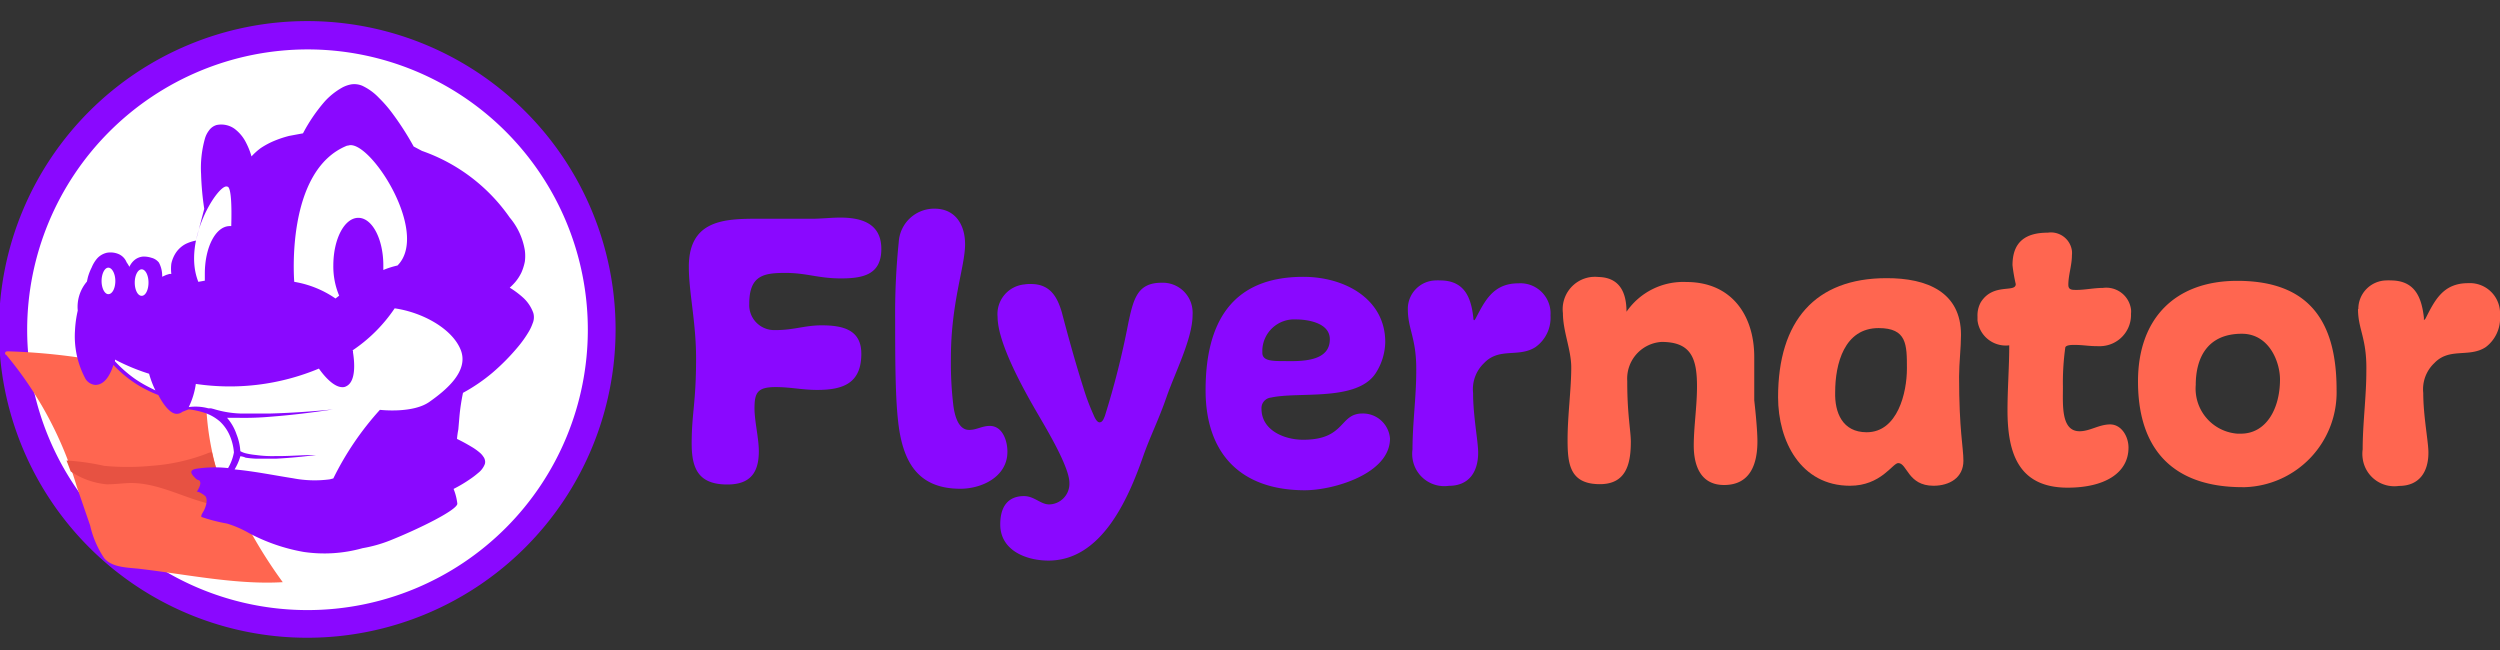 <svg id="Ebene_1" data-name="Ebene 1" xmlns="http://www.w3.org/2000/svg" viewBox="0 0 300 78"><rect x="0" y="0" width="300" height="78" fill="#333333" stroke="none"/><defs><style>.cls-1{fill:#fff;}.cls-2{fill:#8a08ff;}.cls-3{fill:#ff6650;}.cls-4{fill:#e75242;}</style></defs><circle class="cls-1" cx="36.87" cy="39.54" r="35.33"/><path class="cls-2" d="M36.87,5.93A33.64,33.64,0,1,1,3.26,39.61v-.07A33.68,33.68,0,0,1,36.87,5.93m0-3.4a37,37,0,1,0,37,37A37,37,0,0,0,36.87,2.53Z"/><path class="cls-2" d="M100.84,26.11c2.57,0,4.92.72,4.92,3.76s-2.1,3.54-4.84,3.54-4.1-.66-6.67-.66-4.34.27-4.34,3.71a3,3,0,0,0,2.91,3.15h.28c2.16,0,3.49-.57,5.49-.57,2.57,0,4.77.53,4.77,3.41,0,3.52-2.15,4.34-5.29,4.34-1.86,0-3.15-.34-5-.34-2.19,0-2.53.68-2.53,2.58,0,1.48.52,3.58.52,5.11,0,2.38-.86,4-3.77,4-3.41,0-4.29-1.82-4.29-4.91,0-3.63.53-4.87.53-10.21,0-4.4-.87-7.88-.87-11,0-5.35,3.83-5.77,7.88-5.77h6.92C98.56,26.25,99.73,26.11,100.84,26.11Z"/><path class="cls-2" d="M115.81,29.31c0,2.67-1.7,7-1.7,13.61a42.8,42.8,0,0,0,.27,5.55c.11,1,.48,3.12,1.91,3.12.92,0,1.53-.48,2.49-.48,1.48,0,2.11,1.7,2.11,3.1,0,3-3.07,4.44-5.64,4.44-5.26,0-7-3.41-7.5-8.31-.33-3.06-.33-7.93-.33-11.91a84.08,84.08,0,0,1,.43-9.39,4.26,4.26,0,0,1,4.32-4C114.67,25.06,115.81,27,115.81,29.31Z"/><path class="cls-2" d="M123.69,34.08c2.25,0,3.15,1.42,3.73,3.4,0,0,1.29,5,2.57,9a26.17,26.17,0,0,0,1.19,3.2c.1.23.39,1,.77,1s.52-.51.63-.75a100.36,100.36,0,0,0,2.8-11.08c.63-3,1.11-4.92,4-4.92a3.58,3.58,0,0,1,3.73,3.41,3.53,3.53,0,0,1,0,.46c0,2.82-2.11,6.92-3.12,9.83s-2,4.77-2.91,7.41c-1.8,5.08-5,12.23-11.26,12.23-2.64,0-5.79-1.19-5.79-4.34,0-2.3,1.06-3.4,2.86-3.4,1.21,0,2,1,3,1a2.48,2.48,0,0,0,2.44-2.5s0,0,0-.07c0-2-2.94-6.8-4-8.64-1.58-2.73-4.62-8.2-4.62-11.3a3.57,3.57,0,0,1,3.23-3.89A3.82,3.82,0,0,1,123.69,34.08Z"/><path class="cls-2" d="M165.13,44.71c-2.21,3.54-9.27,2.25-12.61,3a1.27,1.27,0,0,0-1.14,1.35c0,2.57,2.72,3.71,5,3.71,5.11,0,4.31-3.15,7.11-3.15a3.26,3.26,0,0,1,3.31,3c0,4.25-6.81,6.21-10.21,6.21-7.7,0-11.92-4.39-11.92-12,0-8.07,3.1-13.61,11.73-13.61,5,0,9.83,2.67,9.83,7.83A7.13,7.13,0,0,1,165.13,44.71Zm-5.55-4c0-2-2.72-2.38-4.1-2.38a3.82,3.82,0,0,0-4,3.63c0,.12,0,.25,0,.37,0,1,1.21,1,2.64,1C156.3,43.37,159.58,43.37,159.58,40.71Z"/><path class="cls-2" d="M168.94,37.09a3.41,3.41,0,0,1,3.37-3.44,3.91,3.91,0,0,1,.49,0c2.91,0,3.73,2,4,4.48,0,0,0,.29.09.29s.1-.09.18-.19C178.2,36.07,179.2,34,182.2,34a3.62,3.62,0,0,1,3.86,3.37,4.34,4.34,0,0,1,0,.51,4.31,4.31,0,0,1-1.8,3.77c-2,1.3-4.34,0-6.16,1.91a4.32,4.32,0,0,0-1.33,3.59c0,2.76.61,5.82.61,7.15,0,2.38-1.14,4-3.52,4A3.85,3.85,0,0,1,169.5,55a3.91,3.91,0,0,1,0-1.08c0-3.11.45-6.26.45-9.36C170,40.56,168.94,39.57,168.94,37.09Z"/><path class="cls-3" d="M195.18,37.41a8.26,8.26,0,0,1,7.18-3.57c5.43,0,8.15,4,8.15,9v5.2s.38,3.25.38,4.92c0,2.67-.82,5.24-4,5.24-2.91,0-3.64-2.48-3.64-4.73s.39-4.71.39-7.09c0-3.41-.72-5.35-4.26-5.35a4.41,4.41,0,0,0-4.11,4.68c0,.06,0,.13,0,.19,0,3.81.43,5.82.43,7.1,0,2.67-.56,5.1-3.71,5.1-3.63,0-3.88-2.43-3.88-5.34s.44-6,.44-8.68c0-2.11-1-4.31-1-6.5a3.89,3.89,0,0,1,3.4-4.34,4.41,4.41,0,0,1,.89,0C194.38,33.31,195.18,35.13,195.18,37.41Z"/><path class="cls-3" d="M235.32,40.18c0,1.54-.23,3.41-.23,5,0,6.49.52,8.51.52,10.11,0,2.06-1.7,3-3.59,3-3.09,0-3.15-2.72-4.23-2.72-.68,0-2.06,2.72-5.79,2.72-5.9,0-8.63-5.34-8.63-10.63,0-9.17,4.48-14.28,13-14.28C231.29,33.36,235.32,35.08,235.32,40.18ZM224,51.87c3.72,0,4.83-4.76,4.83-7.64s0-4.86-3.4-4.86c-4.12,0-5.21,4.3-5.21,7.69C220.15,49.49,221.08,51.87,224,51.87Z"/><path class="cls-3" d="M241.5,31.83c0-2.81,1.57-3.91,4.24-3.91a2.54,2.54,0,0,1,2.89,2.16,2.6,2.6,0,0,1,0,.56c0,1.19-.43,2.38-.43,3.54,0,.61.43.61,1,.61,1,0,2.09-.24,3.14-.24a3,3,0,0,1,3.38,2.56,2.45,2.45,0,0,1,0,.54,3.75,3.75,0,0,1-3.6,3.89h-.42c-1.09,0-1.7-.15-2.77-.15-.33,0-.95,0-1.09.28a30.48,30.48,0,0,0-.29,4.77c0,2.16-.24,5.31,2,5.31,1.24,0,2.33-.82,3.67-.82s2.2,1.43,2.2,2.78c0,3.09-2.91,4.81-7.3,4.81-6.06,0-7.22-4.39-7.22-9.31,0-2.57.21-5.2.21-7.77a3.42,3.42,0,0,1-3.81-3c0-.15,0-.31,0-.46a3.25,3.25,0,0,1,.39-1.7c1.48-2.38,4.2-1.1,4.2-2.19A19.74,19.74,0,0,1,241.5,31.83Z"/><path class="cls-3" d="M269.1,58.46c-8,0-12.54-4.2-12.54-12.69,0-7.59,4.49-12.07,11.91-12.07,8.84,0,11.92,5.11,11.92,13.07a11.38,11.38,0,0,1-11,11.69Zm4.5-12.93c0-2.1-1.3-5.48-4.58-5.48-4.21,0-5.53,3-5.53,6.14a5.42,5.42,0,0,0,5,5.85l.38,0C271.93,52.06,273.6,49.07,273.6,45.53Z"/><path class="cls-3" d="M283,37.09a3.42,3.42,0,0,1,3.38-3.44,4,4,0,0,1,.49,0c2.91,0,3.72,2,4,4.48v.29a1.49,1.49,0,0,0,.19-.19c1.11-2.19,2.11-4.25,5.11-4.25A3.62,3.62,0,0,1,300,37.38a4.34,4.34,0,0,1,0,.51,4.33,4.33,0,0,1-1.72,3.77c-2,1.3-4.34,0-6.16,1.91a4.32,4.32,0,0,0-1.33,3.59c0,2.76.62,5.82.62,7.15,0,2.38-1.14,4-3.53,4A3.83,3.83,0,0,1,283.52,55a3.91,3.91,0,0,1,0-1.08c0-3.11.44-6.26.44-9.36.08-4-1-5-1-7.48Z"/><path class="cls-3" d="M30.1,63.87a31,31,0,0,1-3.83-6.6,33,33,0,0,1-1.48-7.81,3.09,3.09,0,0,0,0-.43H23.28a4.34,4.34,0,0,0-1.71.26,1,1,0,0,1-.32.12c-.22,0-.39-.21-.53-.38l-1.2-1.58a1.22,1.22,0,0,0-.38-.37,1.38,1.38,0,0,0-.56-.12,4,4,0,0,1-1.7-.8c-.55-.39-1-.8-1.58-1.18a7,7,0,0,1-1-.76,4.19,4.19,0,0,1-.39-.45l-.19-.25h-.54l-1.11-.19A74.36,74.36,0,0,0,1,42.16c-.16,0-.36,0-.38.19s0,.17.12.23A44.37,44.37,0,0,1,9.22,58.41l1.6,4.66A11.48,11.48,0,0,0,12.52,67c1,1.16,2.89,1.09,4.41,1.28,5.53.66,11.52,1.91,17,1.58A57,57,0,0,1,30.1,63.87Z"/><path class="cls-4" d="M28.31,61.22a22,22,0,0,1-2-3.95,19.23,19.23,0,0,1-.88-3,1.68,1.68,0,0,0-.63.17,23.09,23.09,0,0,1-6.66,1.46,29.63,29.63,0,0,1-5.65,0,28.48,28.48,0,0,0-4.51-.64c.17.44.34.87.5,1.31a9.24,9.24,0,0,0,4.34,1.55c1,0,1.92-.14,2.87-.16,3.41,0,6.43,1.84,9.72,2.56Z"/><path class="cls-2" d="M64,37.56a4.55,4.55,0,0,0-1.28-1.89,10.91,10.91,0,0,0-1.55-1.15,6.81,6.81,0,0,0,.7-.72,5.44,5.44,0,0,0,.71-1.12,6.34,6.34,0,0,0,.4-1.28,5.16,5.16,0,0,0,0-1.36,8.12,8.12,0,0,0-1.81-3.93,21.41,21.41,0,0,0-10.53-8l-1-.53a34.52,34.52,0,0,0-2.57-4,15.51,15.51,0,0,0-1.6-1.84,6.66,6.66,0,0,0-2-1.45,2.48,2.48,0,0,0-1.29-.17,3.62,3.62,0,0,0-1.19.43,8.38,8.38,0,0,0-2,1.6A19.88,19.88,0,0,0,36.36,16l-.76.14-.91.17a13,13,0,0,0-1.7.56,9.55,9.55,0,0,0-1.7.9,7.42,7.42,0,0,0-1.11,1,8.67,8.67,0,0,0-.64-1.62,4.71,4.71,0,0,0-1.4-1.7A2.75,2.75,0,0,0,26,15a1.7,1.7,0,0,0-.93.67,2.91,2.91,0,0,0-.49,1,13.06,13.06,0,0,0-.45,4.22,34.19,34.19,0,0,0,.38,4.17l-1,3.81a4.88,4.88,0,0,0-1.24.41,3.25,3.25,0,0,0-1.13,1,3.81,3.81,0,0,0-.58,1.36,5.06,5.06,0,0,0,0,1.23h-.22l-.39.12-.49.22a3.35,3.35,0,0,0-.39-1.7,1.67,1.67,0,0,0-.91-.58,2.93,2.93,0,0,0-1-.14,1.85,1.85,0,0,0-1,.4,2.24,2.24,0,0,0-.63.83,6.26,6.26,0,0,0-.34-.55,1.81,1.81,0,0,0-1-1,2.52,2.52,0,0,0-1.36-.14,2.25,2.25,0,0,0-1.17.68A4,4,0,0,0,11,32.1a6.37,6.37,0,0,0-.46,1.19l-.11.5a4.68,4.68,0,0,0-1.1,3.48A13.55,13.55,0,0,0,9,39.64a10.75,10.75,0,0,0,1.17,5.65,1.53,1.53,0,0,0,1.26.9c1.17,0,1.82-1.27,2.18-2.4a14.36,14.36,0,0,0,2.31,2,12.82,12.82,0,0,0,1.7,1A11,11,0,0,0,19,47.4c.63,1.21,1.45,2.26,2.2,2.26a1.09,1.09,0,0,0,.68-.24l.76-.3a9.76,9.76,0,0,1,2.06.47,5.3,5.3,0,0,1,1.7,1,5,5,0,0,1,1.18,1.7,6.31,6.31,0,0,1,.49,2,5.77,5.77,0,0,1-.7,1.88,14.83,14.83,0,0,0-3.88.09c-.9.2-.47.68-.08,1.09s.49.13.61.49-.31,1-.42,1.23c.11-.24,1,.39,1.07.51.3.44,0,1.31-.21,1.7s-.32.48-.3.75a20.62,20.62,0,0,0,3.09.8A12.65,12.65,0,0,1,29.93,64a22.06,22.06,0,0,0,6.5,2.23,16.93,16.93,0,0,0,7.08-.45,16.48,16.48,0,0,0,3.23-.9c3.58-1.43,8.14-3.69,8.14-4.44a6.77,6.77,0,0,0-.45-1.77,16.48,16.48,0,0,0,2-1.19,9.49,9.49,0,0,0,.93-.71,2.5,2.5,0,0,0,.82-1.08.92.92,0,0,0,0-.52A1,1,0,0,0,58,54.8a2.22,2.22,0,0,0-.46-.51,6.85,6.85,0,0,0-1-.7c-.55-.33-1.12-.64-1.7-.92A10.1,10.1,0,0,1,55,51.53L55.13,50a25,25,0,0,1,.43-2.86,21,21,0,0,0,3.52-2.4,25.94,25.94,0,0,0,3.08-3.12,13.61,13.61,0,0,0,1.28-1.8,5.42,5.42,0,0,0,.47-1A1.88,1.88,0,0,0,64,37.56ZM17,32.32c.46,0,.82.72.82,1.59S17.47,35.5,17,35.5s-.83-.71-.83-1.59S16.55,32.32,17,32.32ZM13,35.3c-.44,0-.81-.71-.81-1.58s.37-1.6.81-1.6.84.71.84,1.6S13.47,35.3,13,35.3Zm4.92,11.18a14.47,14.47,0,0,1-1.7-1,15.26,15.26,0,0,1-2.42-2.12v-.21a24.34,24.34,0,0,0,4.09,1.7,11.47,11.47,0,0,0,.76,2Zm23.83-29c2.48-1,9.92,10.4,5.95,14.38a10.18,10.18,0,0,0-1.7.54v-.54c0-3.17-1.33-5.72-3-5.72s-3,2.55-3,5.72a9,9,0,0,0,.7,3.62l-.44.34a12.23,12.23,0,0,0-4.95-2s-1.13-13.36,6.36-16.35ZM27.33,22.4c.42.21.49,2.35.42,4.73h-.17c-1.7,0-3,2.55-3,5.7v.85l-.78.14c-2-5,2.49-11.91,3.47-11.42ZM51.59,48.18c-2,1.48-6,1-6,1A35.65,35.65,0,0,0,40,57.41l-.42.11a13.72,13.72,0,0,1-4.43-.13c-2.31-.36-4.64-.84-7-1.06a6.37,6.37,0,0,0,.69-1.58,1.9,1.9,0,0,1,.63.17,10.57,10.57,0,0,0,1.25.12h2.41c1.62-.08,3.22-.24,4.8-.44h-.08c-1.59,0-3.19.15-4.79.13a14.31,14.31,0,0,1-2.36-.13,9,9,0,0,1-1.16-.19,2.6,2.6,0,0,1-.7-.27,6.41,6.41,0,0,0-.45-2,5.9,5.9,0,0,0-1.14-2h1.51A35.76,35.76,0,0,0,32.53,50c2.49-.19,5-.5,7.42-.87h0c-2.48.25-5,.42-7.43.49H28.81a12.17,12.17,0,0,1-3.17-.54L25.32,49H25a5.84,5.84,0,0,0-2.35-.15,9.33,9.33,0,0,0,.85-2.78,27.74,27.74,0,0,0,14.77-1.84c.7,1,1.82,2.23,2.81,2.23a.85.85,0,0,0,.49-.12c1.26-.63.92-3.25.79-4.05v-.22h-.09A18.51,18.51,0,0,0,47.36,37c3.4.49,6.94,2.48,7.93,5S53.58,46.77,51.59,48.18Z"/></svg>